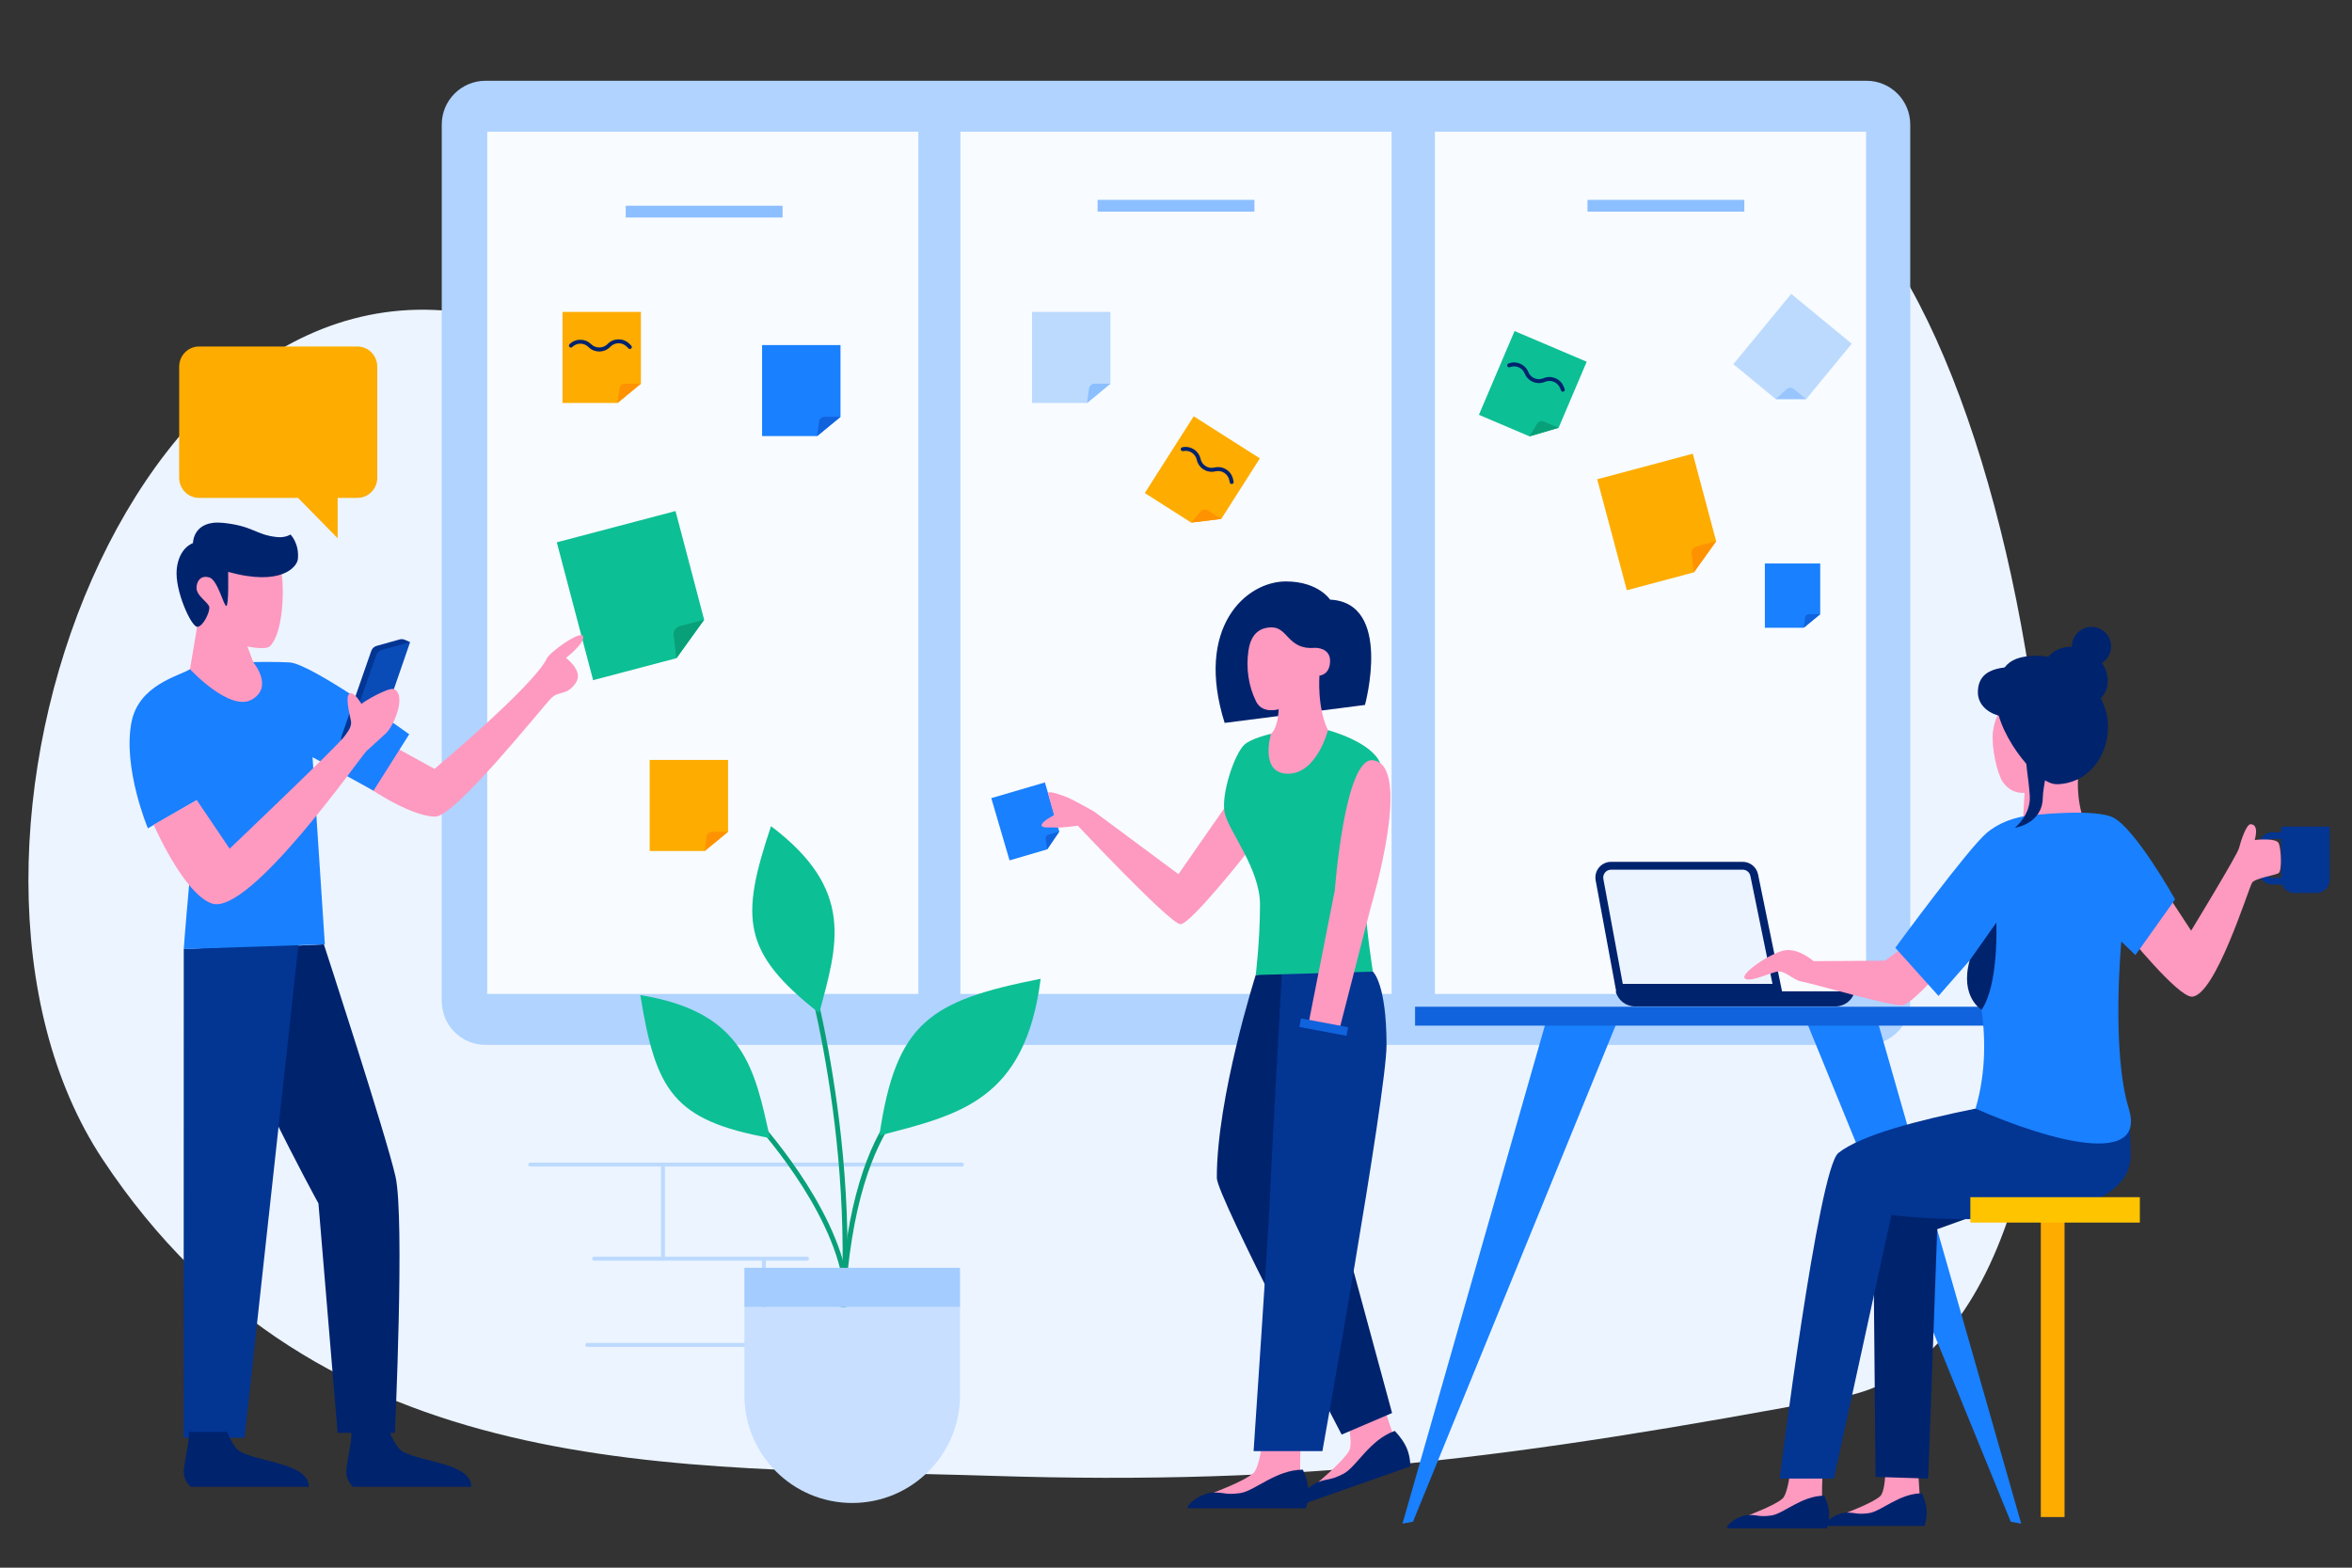 <?xml version="1.0" encoding="UTF-8"?> <svg xmlns="http://www.w3.org/2000/svg" xmlns:xlink="http://www.w3.org/1999/xlink" id="efp92fd82met1" viewBox="0 0 600 400" shape-rendering="geometricPrecision" text-rendering="geometricPrecision"><rect x="0" y="0" width="600" height="400" fill="#333333" stroke="none"/><g id="efp92fd82met2"><g id="efp92fd82met3"><path id="efp92fd82met4" d="M26.171,295.786C-25.68,217.448,35.326,50.099,132.779,83.333C230.232,116.567,209.199,178.097,252.825,165.565C296.451,153.033,412.839,-2,469.777,50C526.715,102,552.84,340.936,469.777,356.468C386.714,372,332.936,379.118,252.825,376.559C172.714,374,81.628,379.573,26.171,295.786Z" fill="rgb(236,244,255)" stroke="none" stroke-width="1"></path><g id="efp92fd82met5"><path id="efp92fd82met6" d="M487.308,255.434C487.308,261.602,482.308,266.602,476.14,266.602L123.86,266.602C117.692,266.602,112.692,261.602,112.692,255.434L112.692,31.776C112.692,25.608,117.692,20.608,123.86,20.608L476.14,20.608C482.308,20.608,487.308,25.608,487.308,31.776L487.308,255.434Z" fill="rgb(176,211,255)" stroke="none" stroke-width="1"></path><rect id="efp92fd82met7" width="110" height="220" rx="0" ry="0" transform="matrix(1 0 0 1 124.283 33.605)" fill="rgb(248,251,255)" stroke="none" stroke-width="1"></rect><rect id="efp92fd82met8" width="110" height="220" rx="0" ry="0" transform="matrix(1 0 0 1 245 33.605)" fill="rgb(248,251,255)" stroke="none" stroke-width="1"></rect><rect id="efp92fd82met9" width="110" height="220" rx="0" ry="0" transform="matrix(1 0 0 1 366.043 33.605)" fill="rgb(248,251,255)" stroke="none" stroke-width="1"></rect><g id="efp92fd82met10"><polygon id="efp92fd82met11" points="143.492,79.591 143.492,102.817 157.526,102.817 163.492,97.905 163.492,79.591" fill="rgb(254,172,0)" stroke="none" stroke-width="1"></polygon><g id="efp92fd82met12"><path id="efp92fd82met13" d="M152.875,89.685C151.83,89.685,150.848,89.278,150.109,88.539C148.973,87.404,147.126,87.404,145.991,88.539C145.796,88.734,145.479,88.734,145.284,88.539C145.089,88.344,145.089,88.027,145.284,87.832C146.809,86.307,149.291,86.307,150.816,87.832C151.916,88.932,153.834,88.932,154.933,87.832L155.041,87.725C156.564,86.202,159.046,86.201,160.572,87.726L161.04,88.194C161.235,88.389,161.235,88.706,161.04,88.901C160.845,89.096,160.528,89.096,160.333,88.901L159.865,88.433C158.729,87.297,156.882,87.299,155.747,88.433L155.639,88.54C154.903,89.277,153.92,89.685,152.875,89.685Z" fill="rgb(0,35,110)" stroke="none" stroke-width="1"></path></g><path id="efp92fd82met14" d="M163.492,97.905L159.422,97.905C158.72,97.905,158.126,98.423,158.031,99.119L157.527,102.817L163.492,97.905Z" fill="rgb(255,146,1)" stroke="none" stroke-width="1"></path></g><g id="efp92fd82met15"><polygon id="efp92fd82met16" points="194.41,88.044 194.41,111.27 208.445,111.27 214.41,106.358 214.41,88.044" fill="rgb(25,128,255)" stroke="none" stroke-width="1"></polygon><path id="efp92fd82met17" d="M214.41,106.358L210.34,106.358C209.638,106.358,209.044,106.876,208.949,107.572L208.445,111.27L214.41,106.358Z" fill="rgb(16,99,220)" stroke="none" stroke-width="1"></path></g><g id="efp92fd82met18"><polygon id="efp92fd82met19" points="165.733,193.911 165.733,217.138 179.767,217.138 185.733,212.225 185.733,193.911" fill="rgb(254,172,0)" stroke="none" stroke-width="1"></polygon><path id="efp92fd82met20" d="M185.733,212.225L181.663,212.225C180.961,212.225,180.367,212.743,180.272,213.439L179.768,217.137L185.733,212.225Z" fill="rgb(255,146,1)" stroke="none" stroke-width="1"></path></g><g id="efp92fd82met21"><polygon id="efp92fd82met22" points="456.947,74.988 442.181,92.917 453.014,101.839 460.742,101.84 472.385,87.703" fill="rgb(188,218,254)" stroke="none" stroke-width="1"></polygon><path id="efp92fd82met23" d="M460.742,101.84L457.6,99.252C457.058,98.806,456.27,98.828,455.755,99.305L453.015,101.839L460.742,101.84Z" fill="rgb(153,197,255)" stroke="none" stroke-width="1"></path></g><g id="efp92fd82met24"><polygon id="efp92fd82met25" points="263.273,79.591 263.273,102.817 277.308,102.817 283.273,97.905 283.273,79.591" fill="rgb(188,218,254)" stroke="none" stroke-width="1"></polygon><path id="efp92fd82met26" d="M283.273,97.905L279.203,97.905C278.501,97.905,277.907,98.423,277.812,99.119L277.308,102.817L283.273,97.905Z" fill="rgb(140,191,255)" stroke="none" stroke-width="1"></path></g><g id="efp92fd82met27"><polygon id="efp92fd82met28" points="304.518,106.211 292.042,125.801 303.88,133.34 311.55,132.401 321.388,116.954" fill="rgb(254,172,0)" stroke="none" stroke-width="1"></polygon><g id="efp92fd82met29"><path id="efp92fd82met30" d="M314.212,123.501C313.983,123.501,313.775,123.343,313.724,123.109L313.58,122.463C313.412,121.704,312.958,121.056,312.303,120.639C311.647,120.221,310.866,120.083,310.108,120.252L309.959,120.284C308.94,120.512,307.893,120.326,307.013,119.764C306.132,119.202,305.522,118.332,305.295,117.312C304.947,115.746,303.397,114.753,301.822,115.101C301.55,115.163,301.285,114.991,301.225,114.721C301.165,114.451,301.335,114.184,301.605,114.124C303.713,113.661,305.803,114.989,306.271,117.095C306.439,117.855,306.893,118.503,307.549,118.92C308.206,119.339,308.985,119.474,309.743,119.307L309.892,119.275C310.908,119.047,311.956,119.232,312.839,119.795C313.72,120.356,314.33,121.227,314.556,122.246L314.7,122.892C314.76,123.162,314.59,123.429,314.32,123.489C314.284,123.497,314.247,123.501,314.212,123.501Z" fill="rgb(0,35,110)" stroke="none" stroke-width="1"></path></g><path id="efp92fd82met31" d="M311.55,132.401L308.117,130.215C307.525,129.838,306.745,129.956,306.292,130.492L303.88,133.341L311.55,132.401Z" fill="rgb(255,146,1)" stroke="none" stroke-width="1"></path></g><g id="efp92fd82met32"><polygon id="efp92fd82met33" points="386.366,84.472 377.275,105.845 390.191,111.338 397.603,109.152 404.77,92.299" fill="rgb(13,191,149)" stroke="none" stroke-width="1"></polygon><g id="efp92fd82met34"><path id="efp92fd82met35" d="M398.685,99.942C398.487,99.942,398.3,99.824,398.221,99.629L397.974,99.016C397.374,97.529,395.675,96.804,394.184,97.405L394.045,97.461C393.076,97.854,392.013,97.842,391.051,97.434C390.089,97.025,389.345,96.266,388.954,95.296C388.353,93.808,386.651,93.085,385.165,93.686C384.907,93.786,384.617,93.665,384.514,93.41C384.41,93.153,384.535,92.862,384.79,92.759C386.794,91.953,389.075,92.924,389.882,94.923C390.172,95.645,390.727,96.21,391.443,96.514C392.159,96.819,392.95,96.826,393.672,96.535L393.811,96.479C395.81,95.669,398.095,96.644,398.903,98.643L399.15,99.257C399.254,99.513,399.129,99.804,398.873,99.907C398.811,99.931,398.747,99.942,398.685,99.942Z" fill="rgb(0,35,110)" stroke="none" stroke-width="1"></path></g><path id="efp92fd82met36" d="M397.603,109.152L393.857,107.559C393.211,107.284,392.462,107.529,392.102,108.132L390.191,111.338L397.603,109.152Z" fill="rgb(8,160,120)" stroke="none" stroke-width="1"></path></g><g id="efp92fd82met37"><polygon id="efp92fd82met38" points="407.45,122.28 415.01,150.599 432.123,146.031 437.797,138.1 431.836,115.77" fill="rgb(254,172,0)" stroke="none" stroke-width="1"></polygon><path id="efp92fd82met39" d="M437.797,138.1L432.834,139.425C431.978,139.653,431.423,140.479,431.533,141.358L432.122,146.032L437.797,138.1Z" fill="rgb(255,146,1)" stroke="none" stroke-width="1"></path></g><polygon id="efp92fd82met40" points="142.042,138.374 151.308,173.543 172.56,167.944 179.633,158.126 172.327,130.395" fill="rgb(13,191,149)" stroke="none" stroke-width="1"></polygon><path id="efp92fd82met41" d="M179.633,158.126L173.47,159.75C172.407,160.03,171.715,161.052,171.849,162.143L172.561,167.944L179.633,158.126Z" fill="rgb(8,160,120)" stroke="none" stroke-width="1"></path><g id="efp92fd82met42"><polygon id="efp92fd82met43" points="450.221,143.769 450.221,160.169 460.132,160.169 464.344,156.701 464.344,143.769" fill="rgb(25,128,255)" stroke="none" stroke-width="1"></polygon><path id="efp92fd82met44" d="M464.344,156.701L461.47,156.701C460.974,156.701,460.555,157.067,460.488,157.558L460.132,160.17L464.344,156.701Z" fill="rgb(16,99,220)" stroke="none" stroke-width="1"></path></g><rect id="efp92fd82met45" width="40" height="3" rx="0" ry="0" transform="matrix(1 0 0 1 159.633 52.497)" fill="rgb(140,191,255)" stroke="none" stroke-width="1"></rect><rect id="efp92fd82met46" width="40" height="3" rx="0" ry="0" transform="matrix(1 0 0 1 280 50.997)" fill="rgb(140,191,255)" stroke="none" stroke-width="1"></rect><rect id="efp92fd82met47" width="40" height="3" rx="0" ry="0" transform="matrix(1 0 0 1 404.977 50.997)" fill="rgb(140,191,255)" stroke="none" stroke-width="1"></rect></g><g id="efp92fd82met48"><g id="efp92fd82met49"><path id="efp92fd82met50" d="M245.378,297.646L135.255,297.646C134.979,297.646,134.755,297.422,134.755,297.146C134.755,296.87,134.979,296.646,135.255,296.646L245.378,296.646C245.654,296.646,245.878,296.87,245.878,297.146C245.878,297.422,245.654,297.646,245.378,297.646Z" fill="rgb(188,218,254)" stroke="none" stroke-width="1"></path></g><g id="efp92fd82met51"><path id="efp92fd82met52" d="M239.939,343.658L149.816,343.658C149.54,343.658,149.316,343.434,149.316,343.158C149.316,342.882,149.54,342.658,149.816,342.658L239.939,342.658C240.215,342.658,240.439,342.882,240.439,343.158C240.439,343.434,240.215,343.658,239.939,343.658Z" fill="rgb(188,218,254)" stroke="none" stroke-width="1"></path></g><g id="efp92fd82met53"><path id="efp92fd82met54" d="M205.878,321.661L151.554,321.661C151.278,321.661,151.054,321.437,151.054,321.161C151.054,320.885,151.278,320.661,151.554,320.661L205.878,320.661C206.154,320.661,206.378,320.885,206.378,321.161C206.378,321.437,206.154,321.661,205.878,321.661Z" fill="rgb(188,218,254)" stroke="none" stroke-width="1"></path></g><g id="efp92fd82met55"><path id="efp92fd82met56" d="M169.128,321.661C168.852,321.661,168.628,321.437,168.628,321.161L168.628,297.146C168.628,296.87,168.852,296.646,169.128,296.646C169.404,296.646,169.628,296.87,169.628,297.146L169.628,321.161C169.628,321.438,169.404,321.661,169.128,321.661Z" fill="rgb(188,218,254)" stroke="none" stroke-width="1"></path></g><g id="efp92fd82met57"><path id="efp92fd82met58" d="M194.878,336.482C194.602,336.482,194.378,336.258,194.378,335.982L194.378,321.161C194.378,320.885,194.602,320.661,194.878,320.661C195.154,320.661,195.378,320.885,195.378,321.161L195.378,335.982C195.378,336.259,195.154,336.482,194.878,336.482Z" fill="rgb(188,218,254)" stroke="none" stroke-width="1"></path></g></g><g id="efp92fd82met59"><g id="efp92fd82met60" transform="matrix(1 0 0 1 -0.736 8.669)"><polygon id="efp92fd82met61" points="253.618,194.978 258.273,210.859 267.869,208.046 270.963,203.492 267.293,190.97" fill="rgb(25,128,255)" stroke="none" stroke-width="1"></polygon><path id="efp92fd82met62" d="M270.963,203.492L268.18,204.308C267.7,204.449,267.398,204.922,267.472,205.417L267.869,208.047L270.963,203.492Z" fill="rgb(16,99,220)" stroke="none" stroke-width="1"></path><path id="efp92fd82met63" d="M317.886,190.604L301.366,214.376L279.775,198.347C279.775,198.347,273.723,194.967,272.796,194.694C271.869,194.421,268.771,193.055,268.062,193.6L269.62,199.313C269.62,199.313,266.27,201.014,266.454,201.98C266.592,202.702,268.988,202.376,269.687,202.459C271.323,202.654,275.684,202,275.684,202C275.684,202,299.238,227.08,301.855,227.135C304.472,227.19,318.975,208.707,318.975,208.707L317.886,190.604Z" fill="rgb(254,153,192)" stroke="none" stroke-width="1"></path></g><path id="efp92fd82met64" d="M342.016,354.628C342.016,354.628,345.649,367.427,344.206,370.1C342.764,372.773,336.357,378.111,336.357,378.111L337.221,380.568L358.663,373.029C358.663,373.029,357.503,370.84,355.788,366.893C354.073,362.946,350.882,351.51,350.882,351.51L342.016,354.628Z" fill="rgb(254,153,192)" stroke="none" stroke-width="1"></path><path id="efp92fd82met65" d="M359.812,374.142L331.335,384.155C330.861,382.806,333.659,379.061,336.357,378.112C339.055,377.163,339.42,377.739,342.72,376.037C346.02,374.335,349.363,367.367,355.819,365.097C358.715,368.247,359.638,370.46,359.812,374.142Z" fill="rgb(0,35,110)" stroke="none" stroke-width="1"></path><path id="efp92fd82met66" d="M322.817,360.536C322.817,360.536,321.999,373.816,319.751,375.859C317.503,377.902,309.689,380.813,309.689,380.813L309.689,383.418L332.418,383.418C332.418,383.418,332.05,380.968,331.741,376.676C331.432,372.384,332.215,360.536,332.215,360.536L322.817,360.536Z" fill="rgb(254,153,192)" stroke="none" stroke-width="1"></path><path id="efp92fd82met67" d="M333.133,384.849L302.947,384.849C302.947,383.419,306.829,380.814,309.689,380.814C312.549,380.814,312.702,381.478,316.38,380.967C320.057,380.456,325.523,374.991,332.367,374.991C334.053,378.924,334.19,381.318,333.133,384.849Z" fill="rgb(0,35,110)" stroke="none" stroke-width="1"></path><path id="efp92fd82met68" d="M320.34,248.779C320.34,248.779,310.367,280.075,310.417,300.575C310.428,305.237,342.258,366.04,342.258,366.04L355.122,360.537L338.111,297.849L342.585,245.617L320.34,248.779Z" fill="rgb(0,35,110)" stroke="none" stroke-width="1"></path><path id="efp92fd82met69" d="M350.218,247.907C350.218,247.907,353.707,250.851,353.707,266.663C353.707,278.985,337.35,370.255,337.35,370.255L319.794,370.255C319.794,370.255,323.847,310.39,323.989,305.047C324.131,299.704,327.052,247.378,327.052,247.378L350.218,247.907Z" fill="rgb(3,53,147)" stroke="none" stroke-width="1"></path><path id="efp92fd82met70" d="M324.236,187.236C324.236,187.236,319.236,188.352,317.437,190.016C314.918,192.346,311.436,202.682,312.417,207.371C313.398,212.06,321.43,221.627,321.43,230.787C321.43,239.947,320.34,248.779,320.34,248.779L350.218,247.907C350.218,247.907,348.582,237.548,348.146,229.697C347.71,221.846,354.307,200.364,352.126,194.803C349.945,189.242,338.768,186.298,338.768,186.298L324.236,187.236Z" fill="rgb(13,191,149)" stroke="none" stroke-width="1"></path><path id="efp92fd82met71" d="M350.218,193.975C360.577,195.157,349.798,231.052,349.798,231.052L341.647,262.802L333.77,261.328L340.514,227.134C340.514,227.134,343.027,193.154,350.218,193.975Z" fill="rgb(254,153,192)" stroke="none" stroke-width="1"></path><path id="efp92fd82met72" d="M312.41,184.451L348.205,179.871C348.205,179.871,355.37,153.801,339.311,152.998C339.311,152.998,336.313,148.356,328.03,148.356C317.833,148.355,304.747,160.078,312.41,184.451Z" fill="rgb(0,35,110)" stroke="none" stroke-width="1"></path><path id="efp92fd82met73" d="M324.45,160.078C321.63,160.078,319.155,161.428,318.484,165.997C317.832,170.439,318.481,175.065,320.436,178.996C322.061,182.263,326.185,180.969,326.185,180.969C325.968,186.076,324.235,187.236,324.235,187.236C324.235,187.236,321.196,197.419,328.572,197.419C335.948,197.419,338.767,186.297,338.767,186.297C335.947,180.494,336.597,172.38,336.597,172.38C336.597,172.38,339.204,172.262,339.309,168.782C339.417,165.184,335.557,165.287,335.404,165.3C328.572,165.881,328.573,160.078,324.45,160.078Z" fill="rgb(254,153,192)" stroke="none" stroke-width="1"></path><g id="efp92fd82met74"><rect id="efp92fd82met75" width="2.234" height="12.235" rx="0" ry="0" transform="matrix(0.184 -0.983 0.983 0.184 331.466 262.039)" fill="rgb(16,99,220)" stroke="none" stroke-width="1"></rect></g></g><g id="efp92fd82met76"><g id="efp92fd82met77" transform="matrix(1 0 0 1 3.651 3.917)"><path id="efp92fd82met78" d="M92.893,182.436L106.976,190.186C106.976,190.186,132.393,168.891,135.626,161.995C136.386,160.375,144.376,154.62,144.876,156.37C145.376,158.12,140.501,161.87,140.501,161.87C140.501,161.87,145.111,165.21,143.001,168.245C140.642,171.638,138.767,170.138,136.751,172.12C134.735,174.102,112.251,202.348,107.226,202.353C100.268,202.36,88.226,193.686,88.226,193.686L92.893,182.436Z" transform="matrix(1 0 0 1 0.226 2.084)" fill="rgb(254,153,192)" stroke="none" stroke-width="1"></path></g><path id="efp92fd82met79" d="M82.617,240.95C82.617,240.95,98.508,289.647,100.891,300.198C103.274,310.749,100.741,365.599,100.741,365.599L86.128,365.599L81.238,307.056C81.238,307.056,58.863,266.51,52.317,242.415L82.617,240.95Z" fill="rgb(0,35,110)" stroke="none" stroke-width="1"></path><polygon id="efp92fd82met80" points="76.18,240.693 62.378,366.842 46.851,366.842 46.879,242.158" fill="rgb(3,53,147)" stroke="none" stroke-width="1"></polygon><path id="efp92fd82met81" d="M120.22,379.357L90.052,379.357C90.052,379.357,88.329,377.776,88.329,375.703C88.329,373.253,89.856,367.861,89.619,365.357L99.402,365.357C99.402,365.357,100.927,369.491,102.87,370.476C108.131,373.144,120.22,373.471,120.22,379.357Z" fill="rgb(0,35,110)" stroke="none" stroke-width="1"></path><path id="efp92fd82met82" d="M78.771,379.357L48.603,379.357C48.603,379.357,46.88,377.776,46.88,375.703C46.88,373.253,48.407,367.861,48.17,365.357L57.953,365.357C57.953,365.357,59.478,369.491,61.421,370.476C66.682,373.144,78.771,373.471,78.771,379.357Z" fill="rgb(0,35,110)" stroke="none" stroke-width="1"></path><path id="efp92fd82met83" d="M37.727,211.353L50.202,204.143C50.202,204.143,47.38,234.658,46.88,242.158L82.868,240.95L79.727,193.186L95.287,201.75L104.394,187.352C104.394,187.352,79.561,169.352,73.894,169.019C68.227,168.686,51.361,168.912,48.473,170.744C45.699,172.504,35.459,174.694,33.56,184.185C31.227,195.853,37.727,211.353,37.727,211.353Z" fill="rgb(25,128,255)" stroke="none" stroke-width="1"></path><g id="efp92fd82met84"><path id="efp92fd82met85" d="M87.115,187.897L94.714,166.074C94.929,165.457,95.432,164.983,96.062,164.806L101.932,163.157C102.377,163.032,102.851,163.065,103.275,163.25L104.62,163.839L98.558,167.089L87.87,190.089L87.543,189.762C87.054,189.274,86.888,188.549,87.115,187.897Z" fill="rgb(3,53,147)" stroke="none" stroke-width="1"></path><path id="efp92fd82met86" d="M96.02,167.076C96.239,166.458,96.747,165.987,97.379,165.814L104.619,163.839L96.378,187.731C96.135,188.436,95.52,188.947,94.783,189.057L87.869,190.089L96.02,167.076Z" fill="rgb(9,75,183)" stroke="none" stroke-width="1"></path></g><path id="efp92fd82met87" d="M100.484,175.83C99.141,175.26,92.613,179.115,92.203,179.614C92.203,179.614,90.387,176.378,89.197,176.965C88.006,177.552,89.12,181.967,89.531,183.958C89.837,185.44,88.582,186.881,87.782,187.993C86.107,190.321,58.582,216.546,58.582,216.546L50.203,204.143L39.204,210.436C39.204,210.436,46.855,228.037,54.027,230.521C63.644,233.852,92.308,192.622,93.519,191.602C94.73,190.582,96.629,188.715,98.394,187.164C100.523,185.294,103.784,177.231,100.484,175.83Z" fill="rgb(254,153,192)" stroke="none" stroke-width="1"></path><path id="efp92fd82met88" d="M68.899,164.85C67.78,165.967,63.112,164.944,63.112,164.944L64.629,169.007C64.629,169.007,69.893,175.235,64.268,178.485C58.643,181.735,48.472,170.746,48.472,170.746L50.412,159.165C50.412,159.165,44.7,139.974,61.835,139.692C73.144,139.515,71.332,142.89,71.915,146.944C72.498,150.998,72.136,161.617,68.899,164.85Z" fill="rgb(254,153,192)" stroke="none" stroke-width="1"></path><path id="efp92fd82met89" d="M74.099,136.371C74.099,136.371,76.409,138.665,75.983,142.682C75.782,144.58,71.835,149.706,58.198,145.915C58.198,145.915,58.399,154.46,57.746,154.604C57.093,154.748,55.559,147.935,53.369,147.322C51.417,146.775,50.294,147.958,50.134,149.751C49.927,152.074,53.33,153.715,53.407,155.002C53.483,156.289,51.814,159.877,50.319,159.932C48.824,159.987,44.509,150.647,45.089,145.165C45.67,139.682,49.23,138.577,49.23,138.577C49.23,138.577,49.186,132.592,56.969,133.416C64.752,134.241,65.135,136.449,70.635,137.032C72.858,137.27,74.099,136.371,74.099,136.371Z" fill="rgb(0,35,110)" stroke="none" stroke-width="1"></path></g><g id="efp92fd82met90" transform="matrix(1 0 0 1 -99.53 -109.157)"><g id="efp92fd82met91"><path id="efp92fd82met92" d="M74.995,93.93L95.211,93.93C96.607,93.93,97.738,95.083,97.738,96.505L97.738,110.666C97.738,112.088,96.607,113.241,95.211,113.241L92.684,113.241L92.684,118.39L87.63,113.241L74.995,113.241C73.599,113.241,72.468,112.088,72.468,110.666L72.468,96.505C72.468,95.083,73.599,93.93,74.995,93.93Z" transform="matrix(2 0 0 2 0.298 9.71)" fill="rgb(254,172,0)" stroke="none" stroke-width="1"></path></g></g><g id="efp92fd82met93"><polygon id="efp92fd82met94" points="478.615,259.282 515.615,388.75 512.949,388.283 460.282,259.282" fill="rgb(25,128,255)" stroke="none" stroke-width="1"></polygon><polygon id="efp92fd82met95" points="394.782,259.282 357.782,388.75 360.449,388.283 413.115,259.282" fill="rgb(25,128,255)" stroke="none" stroke-width="1"></polygon><rect id="efp92fd82met96" width="147.761" height="4.825" rx="0" ry="0" transform="matrix(1 0 0 1 360.994 256.87)" fill="rgb(16,99,220)" stroke="none" stroke-width="1"></rect></g><g id="efp92fd82met97"><g id="efp92fd82met98"><path id="efp92fd82met99" d="M413.143,252.044L408.038,224.447C407.875,223.568,408.109,222.67,408.682,221.982C409.255,221.294,410.094,220.901,410.988,220.901L444.568,220.901C445.986,220.901,447.222,221.91,447.506,223.298L453.395,252.043L413.143,252.043Z" fill="rgb(236,244,255)" stroke="none" stroke-width="1"></path><path id="efp92fd82met100" d="M444.566,221.901C445.512,221.901,446.336,222.573,446.525,223.5L452.168,251.044L413.974,251.044L409.02,224.265C408.912,223.679,409.068,223.08,409.449,222.622C409.83,222.164,410.39,221.901,410.986,221.901L444.566,221.901L444.566,221.901ZM444.566,219.901L410.987,219.901C409.799,219.901,408.672,220.429,407.912,221.343C407.152,222.257,406.838,223.46,407.054,224.629L412.311,253.044L454.62,253.044L448.485,223.098C448.103,221.237,446.466,219.901,444.566,219.901L444.566,219.901Z" fill="rgb(0,35,110)" stroke="none" stroke-width="1"></path></g><path id="efp92fd82met101" d="M412.16,252.947L412.16,252.947C412.735,255.209,414.771,256.792,417.104,256.792L468.213,256.792C470.546,256.792,472.582,255.209,473.157,252.947L473.157,252.947L412.16,252.947Z" fill="rgb(0,35,110)" stroke="none" stroke-width="1"></path></g><g id="efp92fd82met102"><g id="efp92fd82met103"><path id="efp92fd82met104" d="M480.984,368.805C480.984,368.805,481.542,380.03,479.643,381.756C477.743,383.483,471.138,385.944,471.138,385.944L471.138,388.146L490.349,388.146C490.349,388.146,490.038,386.075,489.777,382.447C489.516,378.819,488.928,368.805,488.928,368.805L480.984,368.805Z" fill="rgb(254,153,192)" stroke="none" stroke-width="1"></path></g><g id="efp92fd82met105"><path id="efp92fd82met106" d="M490.954,389.355L465.44,389.355C465.44,388.146,468.721,385.944,471.139,385.944C473.557,385.944,473.686,386.505,476.794,386.074C479.902,385.642,484.522,381.023,490.307,381.023C491.731,384.347,491.847,386.37,490.954,389.355Z" fill="rgb(0,35,110)" stroke="none" stroke-width="1"></path></g><g id="efp92fd82met107"><polygon id="efp92fd82met108" points="523.514,303.069 494.188,313.635 491.882,377.262 478.46,376.831 477.696,293.349 529.41,291.236" fill="rgb(0,35,110)" stroke="none" stroke-width="1"></polygon></g><g id="efp92fd82met109"><path id="efp92fd82met110" d="M457.324,369.409C457.324,369.409,456.632,380.634,454.733,382.36C452.833,384.087,446.228,386.548,446.228,386.548L446.228,388.75L465.439,388.75C465.439,388.75,465.128,386.679,464.867,383.051C464.606,379.423,465.268,369.409,465.268,369.409L457.324,369.409Z" fill="rgb(254,153,192)" stroke="none" stroke-width="1"></path></g><g id="efp92fd82met111"><path id="efp92fd82met112" d="M466.044,389.959L440.53,389.959C440.53,388.75,443.811,386.548,446.229,386.548C448.647,386.548,448.776,387.109,451.884,386.678C454.992,386.246,459.612,381.627,465.397,381.627C466.821,384.951,466.937,386.975,466.044,389.959Z" fill="rgb(0,35,110)" stroke="none" stroke-width="1"></path></g><g id="efp92fd82met113"><path id="efp92fd82met114" d="M543.061,282.862C543.061,282.862,543.505,288.137,543.505,294.899C543.505,315.185,489.142,311.086,482.521,309.973L467.82,377.263L454.003,377.263C454.003,377.263,463.863,298.285,468.96,294.196C474.736,289.562,489.668,285.759,503.967,282.863C518.266,279.967,543.061,282.862,543.061,282.862Z" fill="rgb(3,53,147)" stroke="none" stroke-width="1"></path></g><g id="efp92fd82met115"><path id="efp92fd82met116" d="M512.595,178.894C510.779,179.181,508.74,183.419,508.389,186.827C507.994,190.671,509.438,197.359,510.945,199.55C513.172,202.788,516.463,202.277,516.463,202.277C516.2,208.056,515.787,213.21,515.787,213.21L532.908,212.466C529.493,205.898,530.108,198.792,530.108,198.792C530.108,198.792,520.405,201.027,520.532,197.089C520.663,193.017,528.218,178.421,521.651,177.633C513.788,176.688,515.091,178.5,512.595,178.894Z" fill="rgb(254,153,192)" stroke="none" stroke-width="1"></path></g><g id="efp92fd82met117"><path id="efp92fd82met118" d="M590.923,227.843L585.323,227.843C583.456,227.843,581.942,226.329,581.942,224.462L581.942,210.933L594.304,210.933L594.304,224.462C594.304,226.329,592.79,227.843,590.923,227.843Z" fill="rgb(3,53,147)" stroke="none" stroke-width="1"></path></g><g id="efp92fd82met119"><path id="efp92fd82met120" d="M584.161,225.677L579.618,225.677C577.753,225.677,576.237,224.16,576.237,222.296L576.237,215.745C576.237,213.881,577.753,212.364,579.618,212.364L583.686,212.364L583.686,214.054L579.618,214.054C578.686,214.054,577.928,214.812,577.928,215.744L577.928,222.295C577.928,223.227,578.687,223.985,579.618,223.985L584.161,223.985L584.161,225.677Z" fill="rgb(3,53,147)" stroke="none" stroke-width="1"></path></g><g id="efp92fd82met121"><path id="efp92fd82met122" d="M551.453,225.99L558.962,237.458C558.962,237.458,570.743,218.123,571.165,216.433C571.587,214.743,573.014,210.297,574.123,210.305C576.457,210.321,575.18,214.32,575.18,214.32C575.18,214.32,580.674,213.686,581.308,215.165C581.942,216.644,582.153,222.085,581.308,222.752C580.644,223.276,575.145,224.088,574.493,225.255C573.489,227.051,565.037,254.305,559.12,254.3C555.498,254.297,542.448,238.12,542.448,238.12L551.453,225.99Z" fill="rgb(254,153,192)" stroke="none" stroke-width="1"></path></g><g id="efp92fd82met123"><path id="efp92fd82met124" d="M486.991,242.666L480.863,247.166L462.623,247.272C462.623,247.272,458.831,243.891,455.269,244.519C451.707,245.146,443.903,250.448,445.096,251.663C446.288,252.879,451.779,250.086,453.631,249.917C455.483,249.748,457.616,252.215,459.749,252.516C461.883,252.817,483.196,259.088,485.49,258.491C487.784,257.894,494.213,250.702,494.213,250.702L486.991,242.666Z" transform="matrix(1 0 0 1 0.004 -2.035)" fill="rgb(254,153,192)" stroke="none" stroke-width="1"></path></g><g id="efp92fd82met125"><path id="efp92fd82met126" d="M517.07,208.191C517.07,208.191,511.576,208.614,506.927,212.417C502.278,216.221,483.5,241.833,483.5,241.833L494.516,254.111L502.463,245.056C502.463,245.056,509.674,263.499,503.968,282.861C523.513,291.467,547.589,297.62,543.06,282.861C538.531,268.102,541.158,240.251,541.158,240.251L544.75,243.69L554.873,229.48C554.873,229.48,544.68,211.284,538.974,208.542C534.326,206.308,519.055,207.856,517.07,208.191Z" fill="rgb(25,128,255)" stroke="none" stroke-width="1"></path></g><g id="efp92fd82met127"><path id="efp92fd82met128" d="M524.605,200.091C531.97,200.091,537.813,193.669,537.764,185.25C537.711,176.257,528.505,167.315,519.667,167.315C510.829,167.315,510.078,171.653,509.333,177.494C508.3,185.602,519.105,200.091,524.605,200.091Z" fill="rgb(0,35,110)" stroke="none" stroke-width="1"></path></g><g id="efp92fd82met129"><ellipse id="efp92fd82met130" rx="7.39" ry="8.563" transform="matrix(0.5 -0.866 0.866 0.5 529.406 172.713)" fill="rgb(0,35,110)" stroke="none" stroke-width="1"></ellipse></g><g id="efp92fd82met131"><path id="efp92fd82met132" d="M504.561,176.657C504.561,180.348,508.131,182.935,512.674,182.935C517.017,182.935,515.615,182.723,515.615,182.723C515.615,182.723,517.456,185.324,516.883,189.765C516.376,193.699,517.531,198.388,517.807,203.113C518.089,207.95,514,211.209,514,211.209C514,211.209,520.958,210.25,521.112,203.638C521.193,200.184,522.924,193.918,523.15,190.24C523.376,186.562,527.441,181.833,526.539,178.418C525.637,175.003,523.484,170.153,518.027,170.153C512.838,170.155,504.561,169.373,504.561,176.657Z" fill="rgb(0,35,110)" stroke="none" stroke-width="1"></path></g><g id="efp92fd82met133"><path id="efp92fd82met134" d="M502.464,245.056L509.264,235.417C509.264,235.417,509.949,251.246,505.496,257.655C505.496,257.655,499.893,254.333,502.464,245.056Z" fill="rgb(0,35,110)" stroke="none" stroke-width="1"></path></g><g id="efp92fd82met135"><circle id="efp92fd82met136" r="4.991" transform="matrix(1 0 0 1 533.542 164.95)" fill="rgb(0,35,110)" stroke="none" stroke-width="1"></circle></g></g><g id="efp92fd82met137"><g id="efp92fd82met138"><rect id="efp92fd82met139" width="6.054" height="77.078" rx="0" ry="0" transform="matrix(1 0 0 1 520.616 309.998)" fill="rgb(254,172,0)" stroke="none" stroke-width="1"></rect></g><g id="efp92fd82met140"><rect id="efp92fd82met141" width="43.239" height="6.481" rx="0" ry="0" transform="matrix(1 0 0 1 502.64 305.464)" fill="rgb(255,196,0)" stroke="none" stroke-width="1"></rect></g></g><g id="efp92fd82met142"><g id="efp92fd82met143"><path id="efp92fd82met144" d="M214.297,323.641C209.395,304.242,191.094,284.947,190.908,284.754L191.811,283.89C191.997,284.085,210.524,303.612,215.507,323.338L214.297,323.641Z" fill="rgb(8,160,120)" stroke="none" stroke-width="1"></path></g><g id="efp92fd82met145"><path id="efp92fd82met146" d="M215.528,333.523L214.278,333.455C217.188,279.837,238.062,275.132,238.946,274.959L239.19,276.185C238.985,276.226,218.377,281.021,215.528,333.523Z" fill="rgb(8,160,120)" stroke="none" stroke-width="1"></path></g><g id="efp92fd82met147"><path id="efp92fd82met148" d="M215.525,338.328L214.28,338.23C218.389,284.81,202.698,237.288,202.539,236.812L203.726,236.416C203.885,236.893,219.656,284.656,215.525,338.328Z" fill="rgb(8,160,120)" stroke="none" stroke-width="1"></path></g><path id="efp92fd82met149" d="M217.403,383.489L217.403,383.489C202.215,383.489,189.903,371.177,189.903,355.989L189.903,333.489L244.903,333.489L244.903,355.989C244.903,371.177,232.59,383.489,217.403,383.489Z" fill="rgb(200,223,255)" stroke="none" stroke-width="1"></path><rect id="efp92fd82met150" width="55" height="10" rx="0" ry="0" transform="matrix(1 0 0 1 189.903 323.489)" fill="rgb(164,204,255)" stroke="none" stroke-width="1"></rect><path id="efp92fd82met151" d="M196.428,290.38C171.671,285.871,167.302,278.27,163.346,253.903C190.002,258.236,192.493,272.855,196.428,290.38Z" fill="rgb(13,191,149)" stroke="none" stroke-width="1"></path><path id="efp92fd82met152" d="M208.98,258.489C189.17,242.971,188.843,234.21,196.688,210.804C218.26,227.05,213.658,241.147,208.98,258.489Z" fill="rgb(13,191,149)" stroke="none" stroke-width="1"></path><path id="efp92fd82met153" d="M224.331,289.739C228.581,260.725,237.257,255.331,265.474,249.739C261.506,280.957,244.582,284.448,224.331,289.739Z" fill="rgb(13,191,149)" stroke="none" stroke-width="1"></path></g></g></g></svg> 
